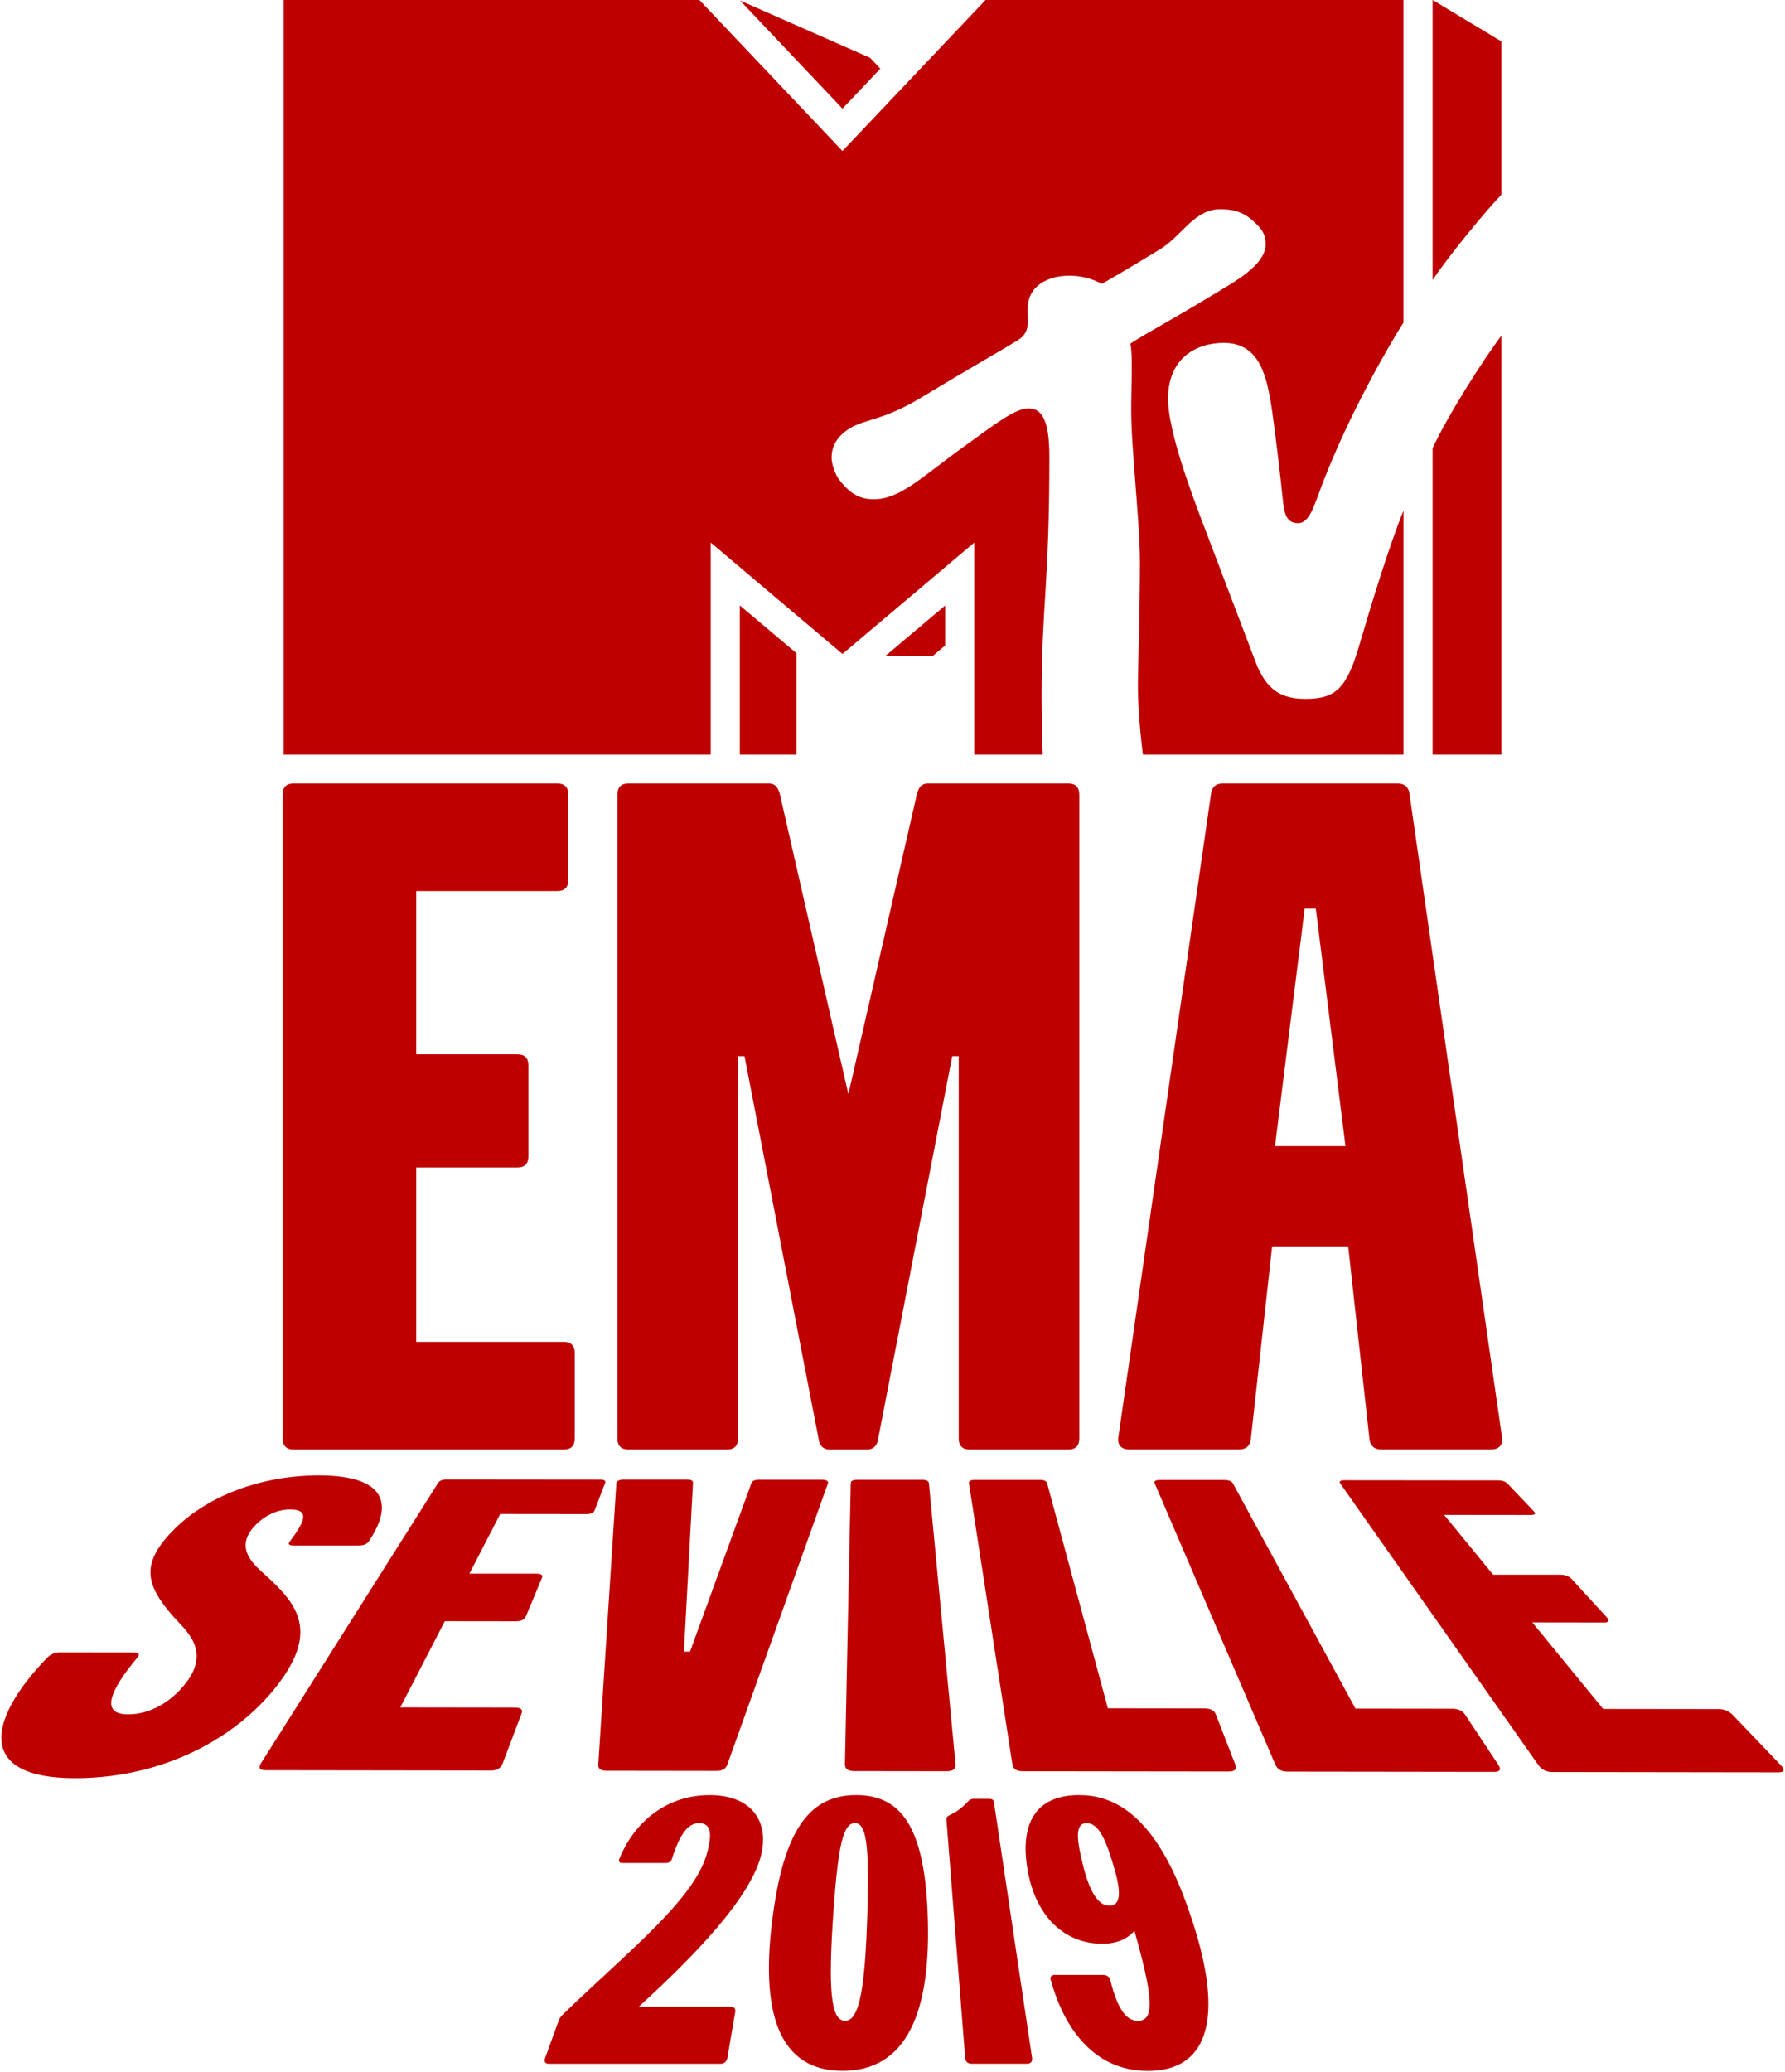 <?xml version="1.0" encoding="UTF-8"?>
<svg width="293px" height="340px" viewBox="0 0 1338 1555" version="1.1" xmlns="http://www.w3.org/2000/svg" xmlns:xlink="http://www.w3.org/1999/xlink">
    <!-- Generator: Sketch 56.3 (81716) - https://sketch.com -->
    <title>Shape</title>
    <desc>Created with Sketch.</desc>
    <g id="Page-1" stroke="none" stroke-width="1" fill="none" fill-rule="evenodd">
        <g id="logo_yellow" transform="translate(-1, 0)" fill="#BE0000" fill-rule="nonzero">
            <path d="M728.08,1087.84 L801.88,1087.84 C807.453,1087.84 810.237,1085.053 810.23,1079.48 L810.23,596.3 C810.23,590.733 807.447,587.947 801.88,587.94 L696.75,587.94 C691.87,587.94 689.75,590.73 688.39,595.6 L636.87,821.18 L585.35,595.6 C583.96,590.73 581.87,587.94 577,587.94 L471.87,587.94 C466.297,587.94 463.51,590.727 463.51,596.3 L463.51,1079.48 C463.51,1085.053 466.297,1087.84 471.87,1087.84 L545.67,1087.84 C551.243,1087.84 554.027,1085.053 554.02,1079.48 L554.02,792.63 L558.89,792.63 L614.59,1080.18 C615.29,1085.05 618.07,1087.84 622.95,1087.84 L650.8,1087.84 C655.67,1087.84 658.46,1085.05 659.15,1080.18 L714.85,792.63 L719.72,792.63 L719.72,1079.48 C719.72,1085.053 722.507,1087.84 728.08,1087.84 Z M515.57,1110.37 L468.57,1110.37 C464.92,1110.37 462.91,1111.43 462.69,1113.14 L449.13,1324.14 C448.86,1327.14 450.7,1328.91 455.34,1328.92 L537.78,1329.03 C542.42,1329.03 544.99,1327.29 546.01,1324.27 L621.52,1113.27 C622.02,1111.55 620.46,1110.49 616.81,1110.49 L569.81,1110.49 C566.57,1110.49 564.81,1111.34 564.15,1112.83 L518,1239.48 L513.42,1239.48 L520.23,1112.72 C520.21,1111.23 518.81,1110.37 515.57,1110.37 Z M692.2,1110.54 L643.57,1110.54 C640.33,1110.54 638.693,1111.393 638.66,1113.1 L634.3,1323.96 C634.233,1327.42 636.52,1329.157 641.16,1329.17 L710.86,1329.26 C715.51,1329.26 717.67,1327.53 717.34,1324.07 L697.34,1113.15 C697.153,1111.41 695.44,1110.54 692.2,1110.54 Z M597.87,490.18 L555.37,454.36 L555.37,566.28 L597.87,566.28 L597.87,490.18 Z M660.87,51.53 L653.16,43.4 L555.54,0.38 L632.44,81.53 L660.87,51.53 Z M533.54,407.2 L632.44,490.77 L731.39,407.2 L731.39,566.28 L782.78,566.28 C782.36,556.97 781.91,534.57 781.91,522.44 C781.91,455.06 787.77,439.65 787.77,342.54 C787.77,313.54 781.28,306.44 771.95,306.44 C761.5,306.44 743.66,320.85 724.2,334.74 C693,357 676.18,374.68 656,374.68 C644.07,374.68 637.27,369.4 629.72,359.68 C628.28,357.89 624.28,349.85 624.28,343.45 C624.28,336.29 627.12,328.03 638.12,321.36 C650.02,314.2 663.12,315.57 691.33,298.49 C724.77,278.27 756.23,260.27 762.65,256.19 C774.12,250.14 771.37,240.83 771.41,232.19 C771.41,213.38 788.22,206.9 802.67,206.9 C811.207,206.867 819.618,208.963 827.14,213 C832.31,210.12 845.71,202.47 870.95,187 C887.51,176.83 896.44,157 916.18,157 C924.47,157 931.79,158.56 938.59,164 C948.32,172.05 950.12,176.52 950.12,183.4 C950.12,198.93 926.12,211.79 913.64,219.4 C874.9,242.9 862.64,248.77 848.55,257.87 C850.55,266.31 849.17,290.28 849.21,307.93 C849.21,337.33 855.76,391.44 855.76,421.84 C855.76,457.93 854.23,502.71 854.23,513.84 C854.23,531.84 856.23,552.19 857.96,566.29 L1053.61,566.29 L1053.61,383.18 C1042.28,411.3 1028.66,456.18 1020.61,483.68 C1011.17,515.99 1003.24,524.46 980.26,524.46 C962.33,524.46 950.77,518.46 942.48,496.53 C937.95,484.61 906.48,402.03 900.59,386.38 C885.59,346.69 876.88,316.54 876.88,299.19 C876.88,268.52 898.31,257.32 918.71,257.32 C946.33,257.32 951.22,283.51 954.98,308.32 C956.89,321.13 961.07,355.88 962.98,374.51 C963.9,383.1 964.7,392.63 974.36,392.63 C983.15,392.63 986.25,380.1 992.88,362.72 C1013.32,309.59 1043.63,257.54 1053.57,242.18 L1053.57,0 L739.86,0 L632.44,113.32 L525,0 L212.93,0 L212.93,566.28 L533.54,566.28 L533.54,407.2 Z M1127.07,252 C1113.07,270.45 1086.51,312.44 1075.48,336.34 L1075.48,566.28 L1127.07,566.28 L1127.07,252 Z M1127.07,31.05 L1075.48,0 L1075.48,210.09 C1087.88,191.7 1114.38,159.4 1127.07,146.16 L1127.07,31.05 Z M918.15,587.94 C912.58,587.94 909.8,590.73 909.15,595.6 L839.53,1078.79 C838.83,1084.35 841.62,1087.79 847.88,1087.79 L930,1087.79 C935.57,1087.79 938.35,1085 939,1080.13 L955,935.31 L1012.09,935.31 L1028.09,1080.13 C1028.78,1085 1031.57,1087.79 1037.09,1087.79 L1119.24,1087.79 C1125.51,1087.79 1128.29,1084.3 1127.6,1078.79 L1058.09,595.6 C1057.4,590.73 1054.61,587.94 1049.09,587.94 L918.15,587.94 Z M957.15,860.17 L979.43,681.93 L987.79,681.93 L1010.06,860.17 L957.15,860.17 Z M709.5,484.45 L709.5,454.45 L664.31,492.58 L699.89,492.58 L709.5,484.45 Z M220.5,1087.84 L423.1,1087.84 C428.673,1087.84 431.457,1085.053 431.45,1079.48 L431.45,1015.43 C431.45,1009.863 428.667,1007.077 423.1,1007.07 L312.43,1007.07 L312.43,876.18 L388.32,876.18 C393.887,876.18 396.67,873.397 396.67,867.83 L396.67,799.6 C396.67,794.027 393.887,791.24 388.32,791.24 L312.43,791.24 L312.43,668.71 L418.25,668.71 C423.83,668.71 426.617,665.923 426.61,660.35 L426.61,596.3 C426.61,590.733 423.823,587.947 418.25,587.94 L220.53,587.94 C214.963,587.94 212.177,590.727 212.17,596.3 L212.17,1079.48 C212.17,1085.053 214.957,1087.84 220.53,1087.84 L220.5,1087.84 Z M912.79,1286.75 C911.6,1283.67 908.79,1282.14 904.48,1282.13 L831.69,1282.04 L786.08,1113.19 C785.62,1111.477 783.767,1110.62 780.52,1110.62 L731.88,1110.62 C728.64,1110.62 727.15,1111.473 727.41,1113.18 L760,1324.08 C760.53,1327.53 763.12,1329.28 767.77,1329.29 L922.38,1329.49 C927.03,1329.49 928.69,1327.76 927.38,1324.3 L912.79,1286.75 Z M746.15,1352.39 C745.91,1350.777 744.663,1349.973 742.41,1349.98 L731.75,1349.98 C730.31,1349.849 728.868,1350.201 727.65,1350.98 C722.32,1356.67 718.65,1359.56 712.81,1362.28 C711.43,1362.91 710.34,1363.75 710.46,1365.28 L724.54,1544.22 C724.78,1547.22 726.45,1548.78 729.54,1548.78 L770.75,1548.78 C773.86,1548.78 775.19,1547.25 774.75,1544.22 L746.15,1352.39 Z M1100,1287 C1098,1283.91 1094.77,1282.38 1090.42,1282.37 L1017.57,1282.28 L925.57,1113.28 C924.63,1111.567 922.54,1110.71 919.3,1110.71 L870.63,1110.71 C867.39,1110.71 866.13,1111.56 866.87,1113.27 L957.44,1324.35 C958.93,1327.81 962,1329.56 966.65,1329.57 L1121.38,1329.77 C1126.04,1329.77 1127.21,1328.04 1124.91,1324.58 L1100,1287 Z M1337,1324.86 L1301,1287.25 C1298.159,1284.212 1294.158,1282.528 1290,1282.62 L1203.51,1282.52 L1150.31,1217.59 L1203.9,1217.66 C1207.84,1217.66 1208.67,1216.41 1206.39,1213.94 L1179.99,1185.14 C1177.99,1182.91 1175.08,1181.8 1171.37,1181.79 L1120.92,1181.79 L1084.13,1136.89 L1148.99,1136.96 C1152.41,1136.96 1153.22,1136.02 1151.44,1134.15 L1131.87,1113.57 C1130.243,1111.857 1127.803,1111 1124.55,1111 L1009.3,1110.89 C1006.06,1110.89 1005.03,1111.74 1006.24,1113.46 L1154.89,1324.66 C1157.33,1328.13 1160.89,1329.88 1165.55,1329.88 L1334.94,1330.11 C1339.58,1330.06 1340.24,1328.31 1336.92,1324.85 L1337,1324.86 Z M810,1347.19 C779.23,1347.19 764.81,1366.51 771.58,1404.19 C777.77,1438.6 799.42,1458.72 827.3,1458.72 C838.87,1458.72 846.63,1454.94 851.61,1448.93 C865.11,1496.93 867.61,1516.6 854.2,1516.6 C844.55,1516.6 838.43,1505.6 833.47,1485.91 C832.83,1483.37 830.75,1482.11 827.93,1482.11 L792,1482.11 C789.18,1482.11 788.06,1483.68 788.82,1485.91 C796.92,1515.91 817.42,1554.16 861.69,1554.16 C907.13,1554.16 922.43,1514.16 889.57,1425.72 C864.73,1358.94 833.79,1347.19 810,1347.19 Z M832.75,1430.19 C825.29,1430.19 818.53,1421.51 813.45,1401.49 C808.37,1381.47 806.45,1368.23 815.77,1368.23 C825.09,1368.23 830.42,1381.42 836.32,1401.49 C842,1420.73 841.21,1430.18 832.76,1430.18 L832.75,1430.19 Z M642.75,1347.19 C608.9,1347.19 589.75,1371.46 580.75,1433.4 C569.41,1511.4 585.13,1554.12 632.53,1554.12 C679.93,1554.12 699.9,1511.36 696.29,1433.4 C693.38,1371.46 676.59,1347.19 642.74,1347.19 L642.75,1347.19 Z M651.21,1433.4 C649.51,1492.96 645.13,1516.56 634.36,1516.56 C623.59,1516.56 621.54,1492.96 625.75,1433.4 C629.27,1383.67 633.27,1368.22 641.75,1368.22 C650.23,1368.22 652.61,1383.67 651.2,1433.4 L651.21,1433.4 Z M402.68,1181 L352.37,1181 L375.49,1136.22 L440.18,1136.29 C443.587,1136.29 445.647,1135.357 446.36,1133.49 L454.26,1112.97 C454.92,1111.25 453.62,1110.4 450.38,1110.4 L335.38,1110.29 C332.14,1110.29 329.98,1111.143 328.9,1112.85 L195.87,1323.32 C193.69,1326.77 194.87,1328.52 199.55,1328.52 L368.34,1328.75 C372.98,1328.75 375.96,1327.02 377.27,1323.57 L391.47,1286.09 C392.637,1283.023 391.05,1281.487 386.71,1281.48 L300.5,1281.37 L333.91,1216.66 L387.35,1216.72 C391.27,1216.72 393.75,1215.483 394.79,1213.01 L406.79,1184.29 C407.743,1182.097 406.373,1181 402.68,1181 Z M213.68,1257.07 C239.92,1217.84 217.21,1198.44 194.88,1178.07 C184.73,1168.65 179.79,1158.52 189.95,1146.56 C196.89,1138.4 207.15,1132.79 217.72,1132.8 C234.21,1132.8 227.18,1143.92 217.54,1156.8 C215.94,1158.84 216.92,1159.86 220.48,1159.86 L269.37,1159.86 C272.92,1159.86 275.37,1158.86 276.77,1156.86 C296.23,1128.07 288.54,1107.3 239.46,1107.26 C195.22,1107.26 154.16,1123.2 129.02,1149.46 C105.34,1174.2 109.71,1189.71 129.78,1212.81 C138.78,1223.14 158.85,1238.16 139.49,1263.11 C128.36,1277.47 112.49,1286.61 96.14,1286.59 C74.84,1286.59 82.65,1268.49 102.95,1244.15 C105.27,1241.44 104.38,1240.15 100.31,1240.15 L45.38,1240.08 C41.63,1239.935 37.995,1241.389 35.38,1244.08 C-9.84,1291 -17.63,1334.39 56,1334.49 C128.5,1334.58 185.78,1298.81 213.73,1257 L213.68,1257.07 Z M532.49,1347.23 C498.36,1347.23 474.89,1369.77 464.82,1395.3 C464.22,1396.96 465.02,1398.15 467.17,1398.15 L499.8,1398.15 C502.25,1398.15 503.8,1397.15 504.38,1395.06 C510.8,1374.99 517.11,1368.26 524.68,1368.26 C534.29,1368.26 534.24,1376.76 531.18,1389.26 C522.54,1424.45 473.48,1462.61 422.54,1511.79 C421.012,1513.227 419.858,1515.015 419.18,1517 L409.29,1544.26 C408.19,1547.26 409.19,1548.82 412.29,1548.82 L540.61,1548.82 C543.72,1548.82 545.54,1547.29 546.06,1544.26 L551.91,1510.08 C552.383,1507.347 551.157,1505.983 548.23,1505.99 L479.49,1505.99 C519.49,1469.49 566.3,1422.37 572.13,1388.56 C576.14,1365.23 563,1347.19 532.54,1347.19 L532.49,1347.23 Z" id="Shape"></path>
        </g>
    </g>
</svg>